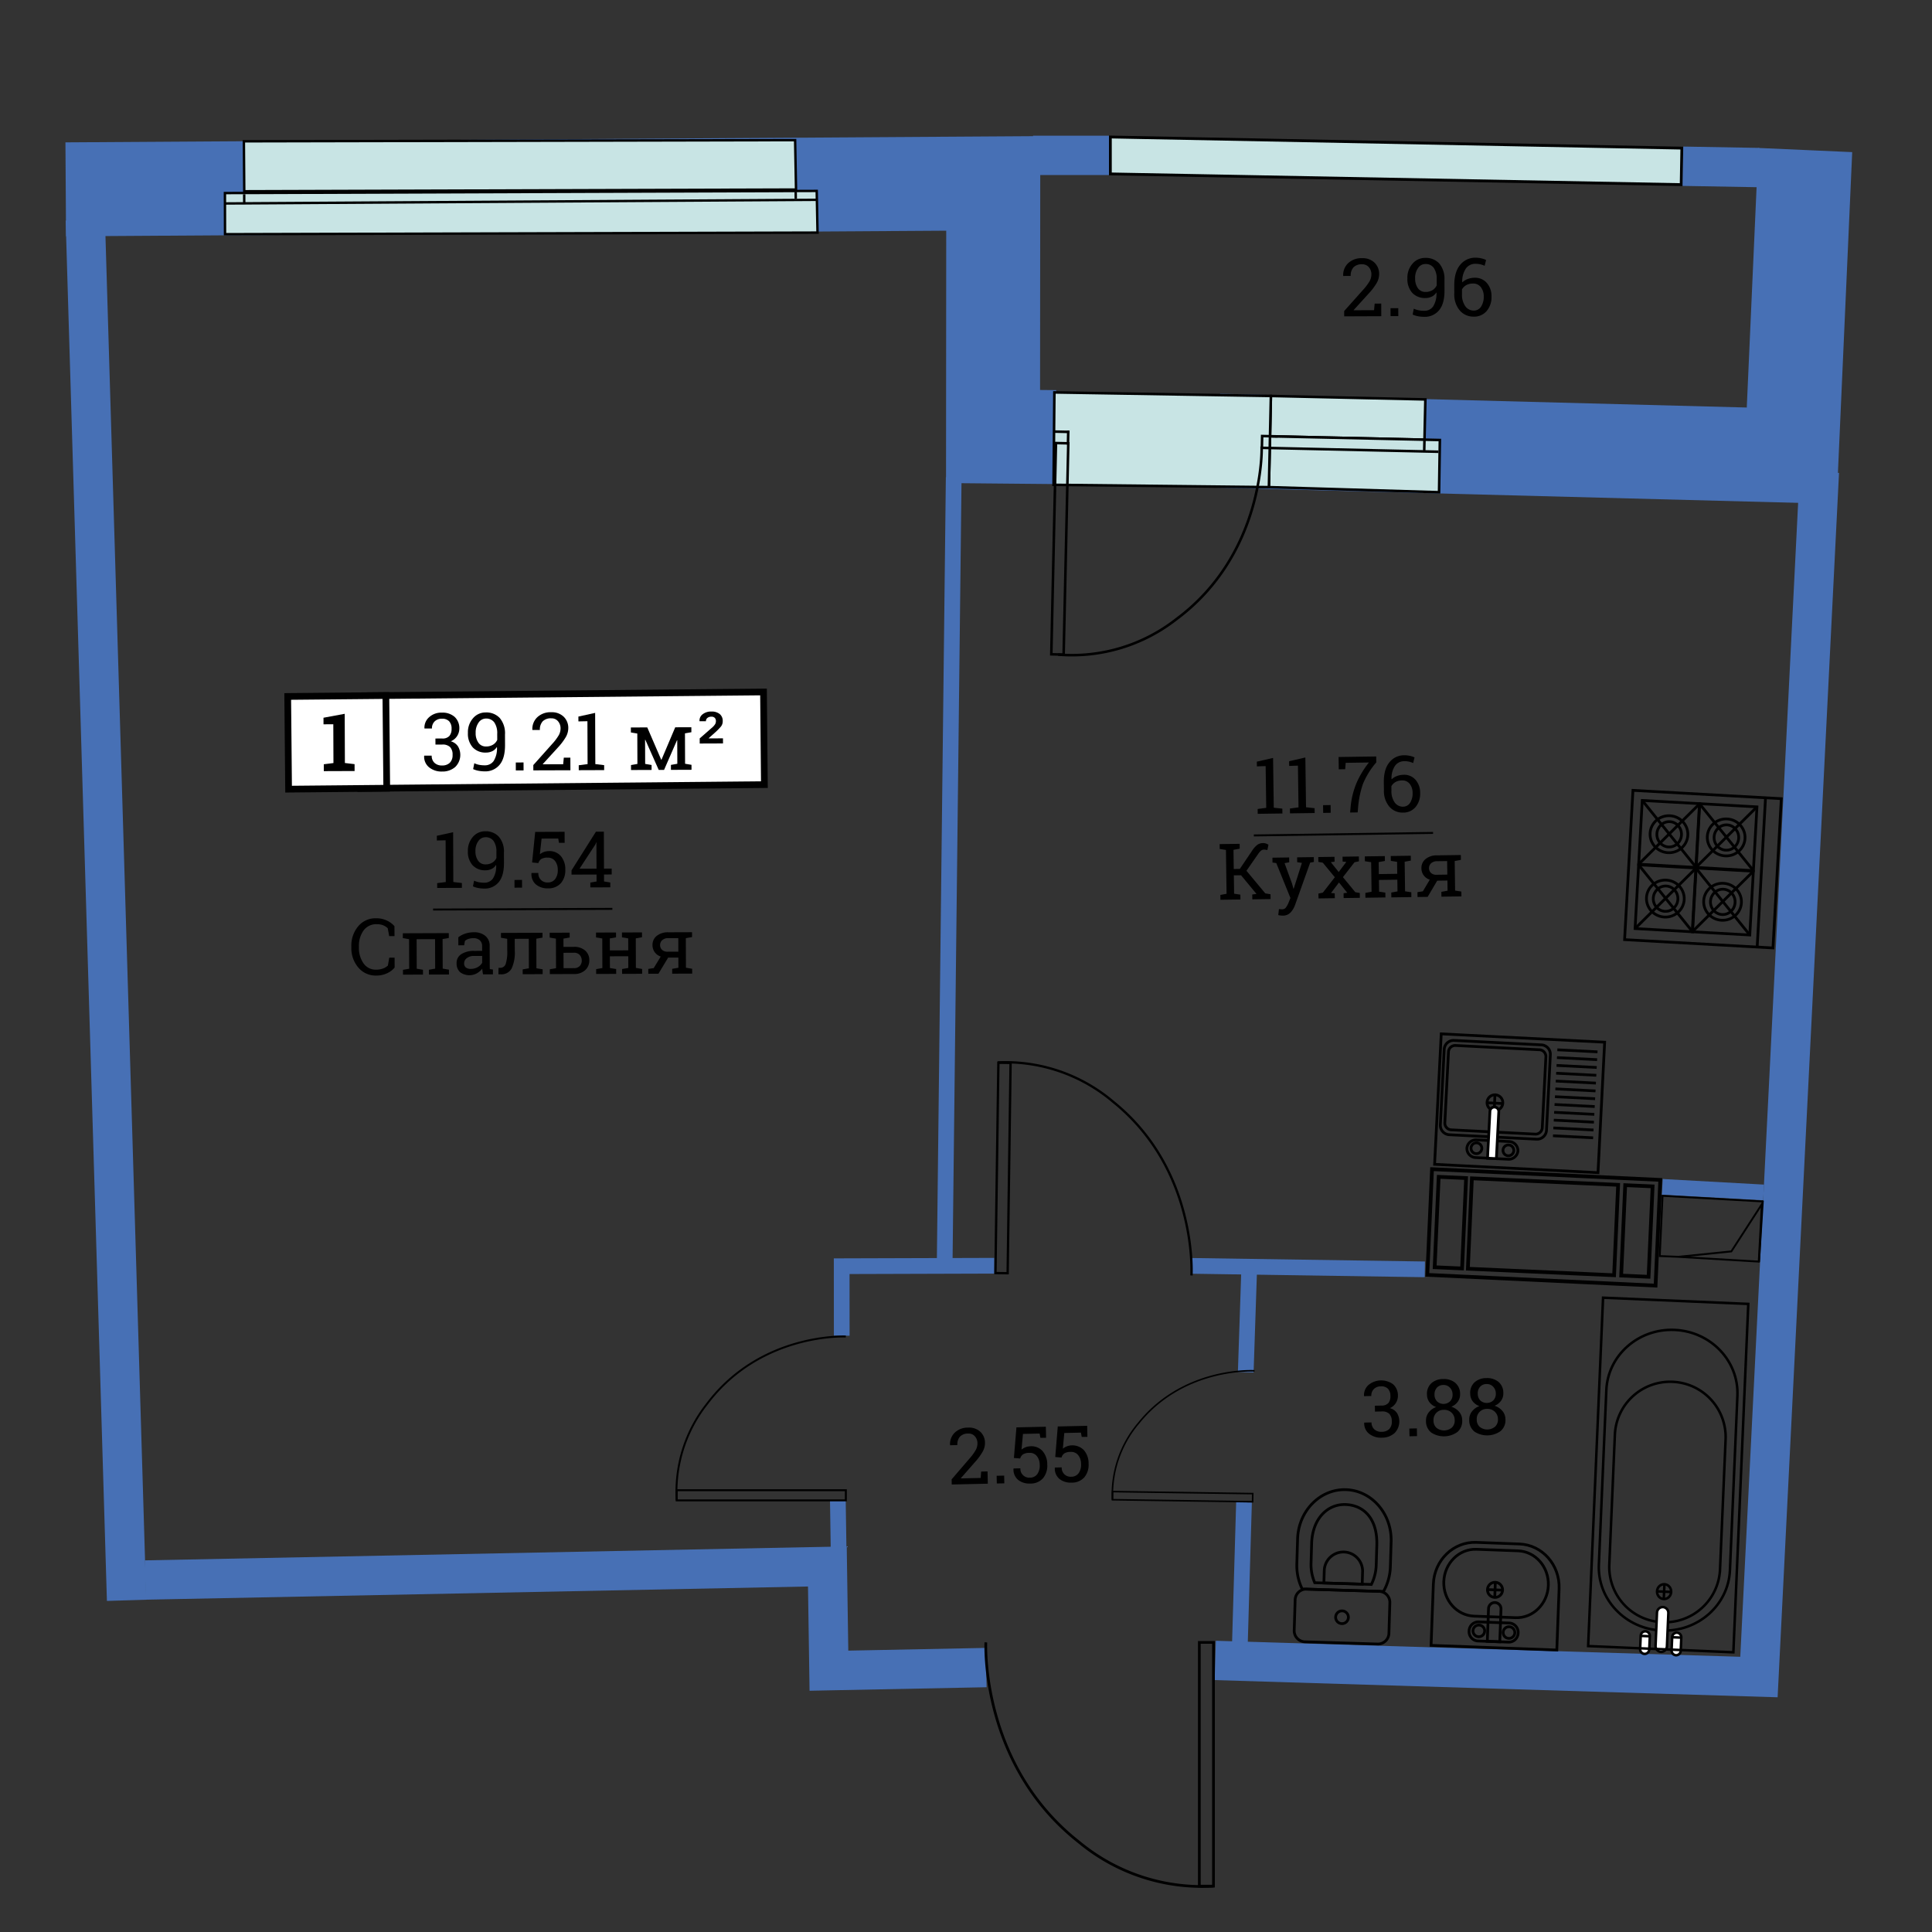 <svg id="Слой_1" data-name="Слой 1" xmlns="http://www.w3.org/2000/svg" viewBox="0 0 600 600"><rect x="0" y="0" width="600" height="600" fill="#333333" stroke="none"/><defs><style>.cls-1,.cls-10,.cls-12,.cls-14,.cls-16,.cls-18,.cls-19,.cls-2,.cls-21,.cls-3,.cls-6,.cls-7,.cls-8,.cls-9{fill:none;}.cls-1,.cls-2,.cls-3{stroke:#4770b5;}.cls-1,.cls-10,.cls-11,.cls-12,.cls-13,.cls-14,.cls-16,.cls-17,.cls-18,.cls-19,.cls-2,.cls-20,.cls-21,.cls-3,.cls-4,.cls-5,.cls-6,.cls-7,.cls-8,.cls-9{stroke-miterlimit:10;}.cls-1{stroke-width:29.182px;}.cls-2{stroke-width:12.215px;}.cls-3{stroke-width:4.878px;}.cls-20,.cls-4,.cls-5{fill:#c8e4e4;}.cls-10,.cls-11,.cls-12,.cls-13,.cls-14,.cls-16,.cls-17,.cls-18,.cls-19,.cls-20,.cls-21,.cls-4,.cls-5,.cls-6,.cls-7,.cls-8,.cls-9{stroke:#000;}.cls-4{stroke-width:0.875px;}.cls-5{stroke-width:0.75px;}.cls-6{stroke-width:0.726px;}.cls-7{stroke-width:0.484px;}.cls-8{stroke-width:0.594px;}.cls-9{stroke-width:0.841px;}.cls-10,.cls-11{stroke-width:0.779px;}.cls-11,.cls-13,.cls-15,.cls-17{fill:#fff;}.cls-12,.cls-13{stroke-width:0.855px;}.cls-14{stroke-width:1.156px;}.cls-16,.cls-17{stroke-width:2.084px;}.cls-18{stroke-width:0.613px;}.cls-19{stroke-width:0.584px;}.cls-20,.cls-21{stroke-width:0.792px;}</style></defs><title>aviator_k8_s1_e6-7_39_21</title><polyline class="cls-1" points="20.416 58.801 308.463 56.958 308.399 135.563 327.871 135.744"/><polyline class="cls-1" points="378.561 136.864 556.415 141.52 560.642 46.596 560.391 52.227"/><line class="cls-2" x1="39.308" y1="496.998" x2="26.494" y2="68.329"/><polyline class="cls-2" points="45.116 490.691 256.944 486.474 257.43 518.847 306.266 517.878"/><polyline class="cls-2" points="377.414 515.662 546.256 520.818 565.023 146.562"/><line class="cls-3" x1="260.424" y1="480.49" x2="260.201" y2="465.991"/><polyline class="cls-3" points="261.408 414.811 261.391 393.233 308.788 393.089"/><line class="cls-3" x1="370.166" y1="393.129" x2="442.494" y2="394.209"/><line class="cls-3" x1="387.975" y1="393.395" x2="386.876" y2="426.153"/><line class="cls-3" x1="386.34" y1="466.548" x2="384.901" y2="515.943"/><line class="cls-3" x1="516.236" y1="368.587" x2="547.705" y2="370.323"/><line class="cls-3" x1="293.354" y1="394.439" x2="296.183" y2="148.201"/><polygon class="cls-4" points="344.831 42.547 344.831 54.012 522.11 57.338 522.312 46.002 344.831 42.547"/><polygon class="cls-5" points="75.74 43.885 75.857 59.395 247.213 58.863 246.931 43.521 75.74 43.885"/><polygon class="cls-5" points="69.853 59.96 69.882 72.735 253.889 72.233 253.635 59.291 75.889 59.938 69.853 59.96"/><line class="cls-5" x1="75.839" y1="60.337" x2="75.848" y2="63.41"/><line class="cls-5" x1="69.86" y1="63.188" x2="253.689" y2="62.053"/><line class="cls-5" x1="247.11" y1="59.588" x2="247.131" y2="61.705"/><path class="cls-6" d="M309.874,329.949a51.614,51.614,0,0,1,35.933,12.306C372.027,363.43,370.02,396.1,370.02,396.1"/><rect class="cls-6" x="278.695" y="360.737" width="65.321" height="3.791" transform="matrix(0.014, -1, 1, 0.014, -55.496, 669.005)"/><path class="cls-7" d="M345.487,465.772a34.4,34.4,0,0,1,8.221-23.939c14.126-17.462,35.894-16.105,35.894-16.105"/><rect class="cls-7" x="366.004" y="443.039" width="2.527" height="43.529" transform="translate(-102.813 825.292) rotate(-89.169)"/><path class="cls-8" d="M210.157,465.991a44.1,44.1,0,0,1,9.494-30.107c16.734-22.11,43.023-20.814,43.023-20.814"/><rect class="cls-8" x="210.157" y="462.797" width="52.528" height="3.162"/><path class="cls-9" d="M376.889,585.755a59.809,59.809,0,0,1-41.826-13.7c-30.712-24.125-28.9-62.006-28.9-62.006"/><rect class="cls-9" x="372.464" y="510.063" width="4.393" height="75.691"/><path class="cls-10" d="M516.054,506.371c-11.241-.481-19.977-9.639-19.514-20.455l2.321-54.191c.463-10.816,9.951-19.193,21.192-18.712h0c11.241.481,19.977,9.639,19.514,20.455l-2.321,54.191c-.463,10.816-9.951,19.193-21.192,18.711Z"/><path class="cls-10" d="M516.242,503.794a17.178,17.178,0,0,1-16.458-17.869l1.73-40.389a17.178,17.178,0,0,1,17.926-16.4h0A17.178,17.178,0,0,1,535.9,447.009l-1.73,40.389a17.178,17.178,0,0,1-17.926,16.4Z"/><path class="cls-11" d="M515.838,513a1.807,1.807,0,0,1-1.685-1.92l.438-10.219a1.807,1.807,0,0,1,1.842-1.769h0a1.807,1.807,0,0,1,1.685,1.92l-.438,10.219A1.807,1.807,0,0,1,515.838,513Z"/><path class="cls-11" d="M520.485,514.052a1.451,1.451,0,0,1-1.353-1.542l.174-4.051a1.451,1.451,0,0,1,1.48-1.421h0a1.451,1.451,0,0,1,1.353,1.542l-.174,4.051a1.451,1.451,0,0,1-1.48,1.421Z"/><line class="cls-10" x1="522.138" y1="508.58" x2="519.305" y2="508.459"/><path class="cls-11" d="M510.713,513.633a1.451,1.451,0,0,1-1.353-1.542l.174-4.051a1.451,1.451,0,0,1,1.48-1.421h0a1.451,1.451,0,0,1,1.353,1.542l-.174,4.051a1.451,1.451,0,0,1-1.48,1.421Z"/><line class="cls-10" x1="512.367" y1="508.162" x2="509.533" y2="508.04"/><ellipse class="cls-10" cx="516.803" cy="494.302" rx="2.3" ry="2.199" transform="translate(0.839 989.48) rotate(-87.548)"/><line class="cls-10" x1="519" y1="494.396" x2="514.606" y2="494.208"/><line class="cls-10" x1="516.901" y1="492.005" x2="516.704" y2="496.6"/><rect class="cls-10" x="463.938" y="435.507" width="108.291" height="45.142" transform="translate(38.256 956.086) rotate(-87.548)"/><rect class="cls-12" x="451.652" y="317.223" width="40.566" height="50.814" transform="translate(105.697 796.489) rotate(-87.079)"/><line class="cls-12" x1="496.121" y1="326.66" x2="483.649" y2="326.024"/><line class="cls-12" x1="495.997" y1="329.087" x2="483.525" y2="328.45"/><line class="cls-12" x1="495.873" y1="331.514" x2="483.401" y2="330.878"/><line class="cls-12" x1="495.749" y1="333.941" x2="483.277" y2="333.304"/><line class="cls-12" x1="495.625" y1="336.368" x2="483.154" y2="335.732"/><line class="cls-12" x1="495.501" y1="338.795" x2="483.03" y2="338.158"/><line class="cls-12" x1="495.378" y1="341.222" x2="482.906" y2="340.585"/><line class="cls-12" x1="495.254" y1="343.649" x2="482.782" y2="343.012"/><line class="cls-12" x1="495.13" y1="346.076" x2="482.658" y2="345.439"/><line class="cls-12" x1="495.006" y1="348.503" x2="482.534" y2="347.866"/><line class="cls-12" x1="494.882" y1="350.929" x2="482.41" y2="350.293"/><line class="cls-12" x1="494.758" y1="353.357" x2="482.287" y2="352.72"/><path class="cls-12" d="M452.664,321.947h23.467a2.93,2.93,0,0,1,2.93,2.93v27.149a2.93,2.93,0,0,1-2.93,2.93H452.664a2.93,2.93,0,0,1-2.93-2.93V324.876A2.929,2.929,0,0,1,452.664,321.947Z" transform="translate(102.718 784.995) rotate(-87.079)"/><path class="cls-12" d="M450.754,350.885a2.1,2.1,0,0,1-2.045-2.158l1.128-22.1a2.1,2.1,0,0,1,2.254-1.939l25.955,1.325a2.1,2.1,0,0,1,2.044,2.158l-1.128,22.1a2.1,2.1,0,0,1-2.254,1.939Z"/><circle class="cls-12" cx="464.145" cy="342.585" r="2.455" transform="matrix(0.051, -0.999, 0.999, 0.051, 98.349, 788.665)"/><line class="cls-12" x1="466.596" y1="342.71" x2="461.693" y2="342.459"/><line class="cls-12" x1="464.27" y1="340.133" x2="464.019" y2="345.036"/><path class="cls-12" d="M458.351,359.5a2.855,2.855,0,0,1-2.8-2.9h0a2.856,2.856,0,0,1,3.084-2.6l9.973.509a2.855,2.855,0,0,1,2.8,2.9h0a2.855,2.855,0,0,1-3.084,2.6Z"/><circle class="cls-12" cx="468.452" cy="357.261" r="1.682" transform="translate(87.78 806.896) rotate(-87.079)"/><circle class="cls-12" cx="458.522" cy="356.599" r="1.682" transform="translate(79.017 796.351) rotate(-87.079)"/><path class="cls-13" d="M464.715,359.826l.743-14.554a1.374,1.374,0,1,0-2.744-.14l-.743,14.554Z"/><rect class="cls-12" x="505.651" y="246.846" width="46.43" height="46.152" transform="translate(229.792 782.865) rotate(-86.794)"/><line class="cls-12" x1="548.299" y1="247.759" x2="545.703" y2="294.116"/><rect class="cls-12" x="508.469" y="250.042" width="19.833" height="17.886" transform="translate(230.818 762.077) rotate(-86.794)"/><ellipse class="cls-12" cx="518.306" cy="259.073" rx="5.746" ry="5.867" transform="translate(230.655 762.08) rotate(-86.794)"/><ellipse class="cls-12" cx="518.379" cy="259.105" rx="3.934" ry="3.823" transform="translate(230.691 762.184) rotate(-86.794)"/><line class="cls-12" x1="510.012" y1="248.584" x2="526.76" y2="269.386"/><line class="cls-12" x1="527.869" y1="249.584" x2="508.903" y2="268.386"/><rect class="cls-12" x="526.235" y="251.037" width="19.833" height="17.886" transform="translate(246.597 780.754) rotate(-86.794)"/><ellipse class="cls-12" cx="536.071" cy="260.068" rx="5.746" ry="5.867" transform="translate(246.433 780.757) rotate(-86.794)"/><ellipse class="cls-12" cx="536.145" cy="260.1" rx="3.934" ry="3.823" transform="translate(246.47 780.861) rotate(-86.794)"/><line class="cls-12" x1="527.777" y1="249.579" x2="544.526" y2="270.381"/><line class="cls-12" x1="545.635" y1="250.579" x2="526.668" y2="269.381"/><rect class="cls-12" x="507.35" y="270.028" width="19.833" height="17.886" transform="translate(209.806 779.828) rotate(-86.794)"/><ellipse class="cls-12" cx="517.186" cy="279.059" rx="5.746" ry="5.867" transform="translate(209.643 779.831) rotate(-86.794)"/><ellipse class="cls-12" cx="517.26" cy="279.091" rx="3.934" ry="3.823" transform="translate(209.68 779.935) rotate(-86.794)"/><line class="cls-12" x1="508.892" y1="268.57" x2="525.641" y2="289.372"/><line class="cls-12" x1="526.75" y1="269.57" x2="507.783" y2="288.372"/><rect class="cls-12" x="525.116" y="271.023" width="19.833" height="17.886" transform="translate(225.585 798.505) rotate(-86.794)"/><ellipse class="cls-12" cx="534.952" cy="280.054" rx="5.746" ry="5.867" transform="translate(225.422 798.508) rotate(-86.794)"/><ellipse class="cls-12" cx="535.025" cy="280.086" rx="3.934" ry="3.823" transform="translate(225.458 798.612) rotate(-86.794)"/><line class="cls-12" x1="526.658" y1="269.565" x2="543.406" y2="290.367"/><line class="cls-12" x1="544.516" y1="270.565" x2="525.549" y2="289.367"/><path class="cls-12" d="M429.65,494.248a16.689,16.689,0,0,0,2.143-7.717l.236-7.715c.266-8.694-6.022-15.941-14.044-16.187s-14.742,6.6-15.007,15.3l-.236,7.715a16.69,16.69,0,0,0,1.668,7.834Z"/><path class="cls-12" d="M425.883,492.063a14.494,14.494,0,0,0,1.514-6.071l.185-6.063c.258-8.429-4.152-12.512-9.74-12.682s-10.262,4.4-10.5,12.064l-.185,6.063a14.485,14.485,0,0,0,1.14,6.152Z"/><path class="cls-12" d="M423.044,491.976l.124-4.046a5.956,5.956,0,0,0-11.9-.364l-.124,4.046Z"/><path class="cls-12" d="M405.191,509.876a3.429,3.429,0,0,1-3.262-3.586l.287-9.393a3.429,3.429,0,0,1,3.475-3.381l22.676.693a3.429,3.429,0,0,1,3.262,3.586l-.287,9.393a3.429,3.429,0,0,1-3.475,3.381Z"/><circle class="cls-12" cx="416.772" cy="502.25" r="1.985" transform="translate(-97.976 903.484) rotate(-88.249)"/><path class="cls-12" d="M457.783,501.906c-5.4-.2-9.608-5.011-9.4-10.743h0c.213-5.733,4.764-10.218,10.166-10.017l12.9.479c5.4.2,9.608,5.011,9.4,10.743h0c-.213,5.733-4.764,10.218-10.166,10.017Z"/><circle class="cls-12" cx="464.296" cy="493.747" r="2.35" transform="translate(-46.332 939.411) rotate(-87.875)"/><line class="cls-12" x1="466.644" y1="493.834" x2="461.948" y2="493.66"/><line class="cls-12" x1="464.383" y1="491.399" x2="464.209" y2="496.095"/><path class="cls-12" d="M458.949,509.621a2.9,2.9,0,0,1-2.718-3.071h0a2.9,2.9,0,0,1,2.938-2.861l9.584.356a2.9,2.9,0,0,1,2.719,3.071h0a2.9,2.9,0,0,1-2.939,2.861Z"/><circle class="cls-12" cx="468.63" cy="507.011" r="1.814" transform="translate(-55.412 956.514) rotate(-87.875)"/><circle class="cls-12" cx="459.264" cy="506.496" r="1.814" transform="translate(-63.917 946.66) rotate(-87.875)"/><path class="cls-12" d="M465.77,509.875l.378-10.174a1.937,1.937,0,0,0-3.872-.144l-.378,10.174Z"/><path class="cls-12" d="M484.191,493.4c.275-7.416-5.239-13.641-12.316-13.9l-13.42-.5c-7.078-.263-13.038,5.537-13.313,12.953l-.706,19.03,39.049,1.449Z"/><polygon class="cls-14" points="514.15 399.262 443.266 395.921 444.73 363.087 515.614 366.428 514.15 399.262"/><rect class="cls-14" x="504.093" y="368.234" width="8.519" height="28.103" transform="translate(17.531 -22.262) rotate(2.553)"/><rect class="cls-14" x="446.171" y="365.651" width="8.519" height="28.103" transform="translate(17.359 -19.685) rotate(2.553)"/><rect class="cls-14" x="456.464" y="366.934" width="45.461" height="28.103" transform="translate(17.444 -20.965) rotate(2.553)"/><rect class="cls-15" x="111.909" y="215.484" width="125.346" height="28.78" transform="translate(-2.167 1.662) rotate(-0.542)"/><rect class="cls-16" x="111.909" y="215.484" width="125.346" height="28.78" transform="translate(-2.167 1.662) rotate(-0.542)"/><rect class="cls-17" x="89.487" y="216.148" width="30.484" height="28.788" transform="translate(-2.176 1.001) rotate(-0.542)"/><path d="M135.77,274.264l2.669-.34-.048-12.959-2.719.059-.005-1.462,5.056-1.11.057,15.462,2.66.32.006,1.5-7.67.028Z"/><path d="M150.422,274.129a3.163,3.163,0,0,0,2.662-1.3,7.066,7.066,0,0,0,1-4.156l-.049-.061a3.152,3.152,0,0,1-1.327,1.23,4.233,4.233,0,0,1-1.92.435,5.2,5.2,0,0,1-4-1.549,6.159,6.159,0,0,1-1.478-4.383,6.372,6.372,0,0,1,1.543-4.439,4.934,4.934,0,0,1,3.788-1.744,5.526,5.526,0,0,1,4.277,1.678,7.14,7.14,0,0,1,1.582,5l.012,3.123q.015,4.049-1.647,6.015a5.549,5.549,0,0,1-4.443,1.975,10.332,10.332,0,0,1-1.845-.164,6.772,6.772,0,0,1-1.7-.523l.352-1.768a6.37,6.37,0,0,0,1.48.487A8.956,8.956,0,0,0,150.422,274.129Zm.362-5.689a3.893,3.893,0,0,0,2.152-.566,3.234,3.234,0,0,0,1.236-1.429l-.007-1.832a5.724,5.724,0,0,0-.884-3.453,2.994,2.994,0,0,0-2.553-1.151,2.654,2.654,0,0,0-2.186,1.217,5.086,5.086,0,0,0-.888,3.114,4.908,4.908,0,0,0,.846,2.985A2.677,2.677,0,0,0,150.783,268.44Z"/><path d="M162.128,275.665l-2.341.009-.009-2.4,2.341-.009Z"/><path d="M173.594,261.752l-.229-1.343-5.166.019-.54,4.859a5.145,5.145,0,0,1,1.2-.676,4.6,4.6,0,0,1,1.55-.295,4.664,4.664,0,0,1,3.763,1.541,6.275,6.275,0,0,1,1.388,4.245,6.09,6.09,0,0,1-1.381,4.186,5.135,5.135,0,0,1-4.061,1.595,5.554,5.554,0,0,1-3.656-1.183,4.168,4.168,0,0,1-1.409-3.525l.024-.069,2.113-.008a2.754,2.754,0,0,0,2.922,2.957,2.762,2.762,0,0,0,2.3-1.055,4.524,4.524,0,0,0,.808-2.865,4.335,4.335,0,0,0-.837-2.733,2.729,2.729,0,0,0-2.288-1.054,3.711,3.711,0,0,0-2,.423,2.365,2.365,0,0,0-.9,1.274l-1.947-.2.962-9.49,9.132-.034.013,3.42Z"/><path d="M187.576,269.753l2.39-.009.007,1.828-2.39.009.008,2.162,1.939.323.006,1.5-6.2.023-.006-1.5,1.937-.337-.008-2.162-7.768.029,0-1.319,7.581-12.01,2.467-.009Zm-7.6.028,5.276-.019-.03-8.138-.073-.02-.234.628Z"/><path d="M122.518,290.716l-1.653.006-.449-2.445a4.446,4.446,0,0,0-1.4-.911,5.032,5.032,0,0,0-1.984-.347,4.857,4.857,0,0,0-4.137,1.965,8.11,8.11,0,0,0-1.431,4.964v.273a8.263,8.263,0,0,0,1.439,4.966,4.579,4.579,0,0,0,3.944,1.952,5.978,5.978,0,0,0,2.136-.374,4.15,4.15,0,0,0,1.479-.909l.431-2.448,1.653-.006.011,3.078a6.508,6.508,0,0,1-2.241,1.722,7.576,7.576,0,0,1-3.462.766A7,7,0,0,1,111.3,300.5a9.239,9.239,0,0,1-2.185-6.266v-.248a9.317,9.317,0,0,1,2.106-6.294,6.967,6.967,0,0,1,5.56-2.512,7.477,7.477,0,0,1,3.467.757,6.712,6.712,0,0,1,2.254,1.706Z"/><path d="M125.146,301.19l1.933-.337-.034-9.181-1.935-.327-.006-1.506,14.274-.053.006,1.506-1.933.341.034,9.181,1.935.323.006,1.5-6.213.023-.006-1.5,1.937-.337-.034-9.168-5.724.021.034,9.168,1.935.323.006,1.5-6.209.023Z"/><path d="M150.018,302.6c-.071-.35-.129-.659-.166-.936s-.071-.557-.089-.834a5.683,5.683,0,0,1-1.688,1.452,4.86,4.86,0,0,1-5.221-.384,3.61,3.61,0,0,1-1.052-2.76,3.193,3.193,0,0,1,1.467-2.823,7.181,7.181,0,0,1,4.051-1.008l2.41-.009-.006-1.5a2.316,2.316,0,0,0-.719-1.785,2.808,2.808,0,0,0-1.985-.648,4.865,4.865,0,0,0-1.55.23,2.866,2.866,0,0,0-1.085.623l-.243,1.353-1.8.007-.009-2.492a6.928,6.928,0,0,1,2.121-1.131,8.406,8.406,0,0,1,2.706-.433,5.37,5.37,0,0,1,3.542,1.107,3.894,3.894,0,0,1,1.367,3.187l.023,6.188c0,.167,0,.33.006.489s.017.313.034.472l.949.127.006,1.5Zm-3.768-1.7a4.184,4.184,0,0,0,2.123-.566,3.472,3.472,0,0,0,1.371-1.349l-.008-2.113-2.492.009a3.555,3.555,0,0,0-2.273.672,2,2,0,0,0-.833,1.619,1.6,1.6,0,0,0,.53,1.289A2.4,2.4,0,0,0,146.25,300.9Z"/><path d="M159.858,291.564l.013,3.631a11.834,11.834,0,0,1-.981,5.585,3.617,3.617,0,0,1-3.434,1.8l-.664,0,.029-2,.484-.014a1.768,1.768,0,0,0,1.75-1.228,12.291,12.291,0,0,0,.477-4.138l-.013-3.644-1.939-.327-.006-1.506,10.976-.041,1.93-.007.006,1.506-1.929.341.034,9.181,1.931.323.006,1.5-6.2.023-.006-1.5,1.929-.337-.034-9.168Z"/><path d="M174.98,289.655l.016,4.417,3.184-.012a5.091,5.091,0,0,1,3.554,1.143,3.888,3.888,0,0,1,1.281,3.008,4.012,4.012,0,0,1-1.263,3.066,4.969,4.969,0,0,1-3.542,1.214l-7.458.028-.006-1.5,1.933-.337-.034-9.181-1.935-.327-.006-1.506,1.934-.007Zm1.938-.007.006,1.506-1.937.341-.007-1.84ZM175,295.9l.018,4.775,3.184-.012a2.38,2.38,0,0,0,1.866-.679,2.42,2.42,0,0,0,.6-1.684,2.576,2.576,0,0,0-.613-1.7,2.289,2.289,0,0,0-1.867-.718Z"/><path d="M185.106,291.124l-.006-1.506,6.213-.023.006,1.506-1.937.341.014,3.717,5.712-.021-.014-3.717-1.935-.327-.006-1.506,1.934-.007,2.353-.009,1.934-.007.006,1.506-1.933.341.034,9.181,1.935.323.006,1.5-6.221.023-.006-1.5,1.933-.337-.013-3.636-5.712.021.013,3.636,1.939.323.006,1.5-6.213.023-.006-1.5,1.933-.337-.034-9.181Z"/><path d="M208.751,300.881l1.933-.337-.012-3.159-3.171.012-3.019,5-3.147.012-.006-1.5,1.685-.255,2.185-3.595a3.66,3.66,0,0,1-2.558-3.577,3.506,3.506,0,0,1,1.309-2.834,5.466,5.466,0,0,1,3.607-1.113l5.427-.02,1.934-.007.006,1.506-1.933.341.034,9.181,1.935.323.006,1.5-6.209.023Zm-3.757-7.384a2.025,2.025,0,0,0,.592,1.459,2.341,2.341,0,0,0,1.757.6l3.322-.012-.016-4.206-3.086.011a2.659,2.659,0,0,0-1.923.642A2.024,2.024,0,0,0,204.995,293.5Z"/><line class="cls-18" x1="134.503" y1="282.464" x2="190.175" y2="282.258"/><path d="M295.571,461.028l-.036-1.6L301.056,453a15.8,15.8,0,0,0,2-2.741,4.221,4.221,0,0,0,.5-2.055,3.216,3.216,0,0,0-.81-2.161,2.507,2.507,0,0,0-2.026-.838,3.418,3.418,0,0,0-2.613.971,3.685,3.685,0,0,0-.785,2.608l-2.247.05-.026-.069a4.884,4.884,0,0,1,1.4-3.786,5.8,5.8,0,0,1,4.231-1.618,5.1,5.1,0,0,1,3.755,1.276,4.666,4.666,0,0,1,1.461,3.433,5.507,5.507,0,0,1-.775,2.843,18.387,18.387,0,0,1-2.288,3.105l-4.436,5.051.026.061,6.138-.137.143-1.986,1.986-.044.085,3.81Z"/><path d="M311.905,460.662l-2.336.052-.054-2.4,2.336-.052Z"/><path d="M323.113,446.537l-.258-1.338-5.165.116-.449,4.868a5.315,5.315,0,0,1,1.19-.7,4.6,4.6,0,0,1,1.544-.324,4.653,4.653,0,0,1,3.792,1.471,6.255,6.255,0,0,1,1.467,4.219,6.088,6.088,0,0,1-1.3,4.211,5.144,5.144,0,0,1-4.035,1.67,5.569,5.569,0,0,1-3.678-1.115,4.166,4.166,0,0,1-1.471-3.5l.023-.07,2.112-.047a2.754,2.754,0,0,0,2.973,2.9,2.757,2.757,0,0,0,2.28-1.1,4.5,4.5,0,0,0,.758-2.88,4.335,4.335,0,0,0-.888-2.717A2.732,2.732,0,0,0,319.7,451.2a3.7,3.7,0,0,0-1.989.46,2.344,2.344,0,0,0-.879,1.29l-1.954-.16.785-9.506,9.134-.2.077,3.419Z"/><path d="M335.946,446.249l-.254-1.338-5.165.116-.449,4.868a5.2,5.2,0,0,1,1.186-.7,5.012,5.012,0,0,1,5.34,1.147,6.275,6.275,0,0,1,1.467,4.219,6.09,6.09,0,0,1-1.3,4.211,5.135,5.135,0,0,1-4.031,1.67,5.554,5.554,0,0,1-3.678-1.115,4.168,4.168,0,0,1-1.475-3.5l.023-.07,2.112-.047a2.754,2.754,0,0,0,2.977,2.9,2.762,2.762,0,0,0,2.28-1.1,4.524,4.524,0,0,0,.754-2.88,4.335,4.335,0,0,0-.888-2.717,2.732,2.732,0,0,0-2.311-1.011,3.7,3.7,0,0,0-1.989.46,2.364,2.364,0,0,0-.879,1.29l-1.95-.16L328.5,443l9.129-.2.077,3.419Z"/><path d="M426.976,436.559l2.039-.045a2.737,2.737,0,0,0,2.189-.826,3.324,3.324,0,0,0,.6-2.184,3.161,3.161,0,0,0-.786-2.239,2.877,2.877,0,0,0-2.19-.722,3.008,3.008,0,0,0-2.172.846,2.831,2.831,0,0,0-.78,2.151l-2.243.049-.026-.069a4.193,4.193,0,0,1,1.343-3.365,6.243,6.243,0,0,1,7.687-.262,4.637,4.637,0,0,1,1.5,3.608,4.155,4.155,0,0,1-2.506,3.809,3.8,3.8,0,0,1,2.237,1.555,5.126,5.126,0,0,1-.765,6.182,5.815,5.815,0,0,1-3.931,1.438,5.95,5.95,0,0,1-3.948-1.188,4.1,4.1,0,0,1-1.557-3.431l.031-.07,2.235-.049a2.889,2.889,0,0,0,.882,2.155,3.181,3.181,0,0,0,2.317.756,3.24,3.24,0,0,0,2.311-.857,3.166,3.166,0,0,0,.79-2.408,3.26,3.26,0,0,0-.8-2.344,3.2,3.2,0,0,0-2.381-.709l-2.039.045Z"/><path d="M440.072,446l-2.34.051-.053-2.4,2.34-.051Z"/><path d="M453.443,432.925a3.85,3.85,0,0,1-.705,2.385,4.566,4.566,0,0,1-2.022,1.559,5.192,5.192,0,0,1,2.429,1.588,3.98,3.98,0,0,1,.952,2.557,4.451,4.451,0,0,1-1.479,3.7,7.2,7.2,0,0,1-8.14.178,4.465,4.465,0,0,1-1.623-3.629,4.054,4.054,0,0,1,.819-2.6,5.08,5.08,0,0,1,2.341-1.692,4.408,4.408,0,0,1-2.064-1.47,3.913,3.913,0,0,1-.789-2.353,4.447,4.447,0,0,1,1.331-3.552,5.4,5.4,0,0,1,3.681-1.323,5.511,5.511,0,0,1,3.751,1.16A4.4,4.4,0,0,1,453.443,432.925Zm-1.676,8.091a3.126,3.126,0,0,0-.987-2.32,3.278,3.278,0,0,0-2.4-.86,3.112,3.112,0,0,0-3.193,3.324,3,3,0,0,0,.95,2.288,3.8,3.8,0,0,0,4.766-.108A2.99,2.99,0,0,0,451.768,441.017Zm-.66-7.991a2.966,2.966,0,0,0-.848-2.107,2.675,2.675,0,0,0-2.045-.8,2.632,2.632,0,0,0-1.993.854,3.033,3.033,0,0,0-.718,2.174,2.892,2.892,0,0,0,.82,2.1,2.964,2.964,0,0,0,4.046-.089A2.867,2.867,0,0,0,451.108,433.025Z"/><path d="M466.871,432.631a3.828,3.828,0,0,1-.709,2.386,4.532,4.532,0,0,1-2.018,1.559,5.192,5.192,0,0,1,2.429,1.588,4,4,0,0,1,.952,2.557,4.442,4.442,0,0,1-1.483,3.7,7.191,7.191,0,0,1-8.136.178,4.465,4.465,0,0,1-1.623-3.629,4.054,4.054,0,0,1,.819-2.6,5.08,5.08,0,0,1,2.341-1.692,4.408,4.408,0,0,1-2.064-1.47,3.913,3.913,0,0,1-.789-2.353,4.447,4.447,0,0,1,1.331-3.552,5.4,5.4,0,0,1,3.681-1.323,5.526,5.526,0,0,1,3.751,1.16A4.4,4.4,0,0,1,466.871,432.631Zm-1.676,8.091a3.141,3.141,0,0,0-.987-2.32,3.284,3.284,0,0,0-2.4-.86,3.112,3.112,0,0,0-3.193,3.324,3,3,0,0,0,.95,2.288,3.8,3.8,0,0,0,4.766-.108A2.99,2.99,0,0,0,465.2,440.723Zm-.66-7.991a2.966,2.966,0,0,0-.848-2.107,2.675,2.675,0,0,0-2.045-.8,2.632,2.632,0,0,0-1.993.854,3.033,3.033,0,0,0-.718,2.174,2.907,2.907,0,0,0,.816,2.1,2.969,2.969,0,0,0,4.05-.089A2.883,2.883,0,0,0,464.536,432.731Z"/><path d="M390.574,251.24l2.666-.367-.182-12.957-2.719.087-.021-1.461,5.045-1.162.217,15.461,2.663.292.021,1.5-7.669.108Z"/><path d="M400.6,251.1l2.666-.367-.182-12.957-2.719.087-.021-1.461,5.045-1.162L405.6,250.7l2.663.292.021,1.5-7.669.108Z"/><path d="M413.261,252.419l-2.337.033-.034-2.4,2.337-.033Z"/><path d="M427.422,236.769a24.418,24.418,0,0,0-4.137,6.666,29.551,29.551,0,0,0-1.49,7l-.161,1.867-2.341.033.165-1.867a25.468,25.468,0,0,1,1.831-7.33,28.224,28.224,0,0,1,3.844-6.337l-7.222.1-.147,1.985-2,.028-.054-3.822,11.683-.164Z"/><path d="M436.088,234.554a7.756,7.756,0,0,1,1.753.179,5.937,5.937,0,0,1,1.452.489l-.427,1.753a6.688,6.688,0,0,0-1.232-.427,6.117,6.117,0,0,0-1.521-.15,3.474,3.474,0,0,0-2.871,1.412,6.945,6.945,0,0,0-1.09,4.152l.05.048a4.894,4.894,0,0,1,1.61-1,5.9,5.9,0,0,1,2.075-.392,4.614,4.614,0,0,1,3.715,1.552,6.008,6.008,0,0,1,1.437,4.043,6.458,6.458,0,0,1-1.408,4.4,4.914,4.914,0,0,1-3.888,1.744,5.407,5.407,0,0,1-4.219-1.781,7.511,7.511,0,0,1-1.734-5.191l-.033-2.324q-.058-4.109,1.715-6.286A5.792,5.792,0,0,1,436.088,234.554Zm-.684,7.815a4.048,4.048,0,0,0-2.037.509,3.257,3.257,0,0,0-1.264,1.308l.02,1.388a5.946,5.946,0,0,0,1.053,3.69,3.075,3.075,0,0,0,2.542,1.259,2.54,2.54,0,0,0,2.222-1.249,5.387,5.387,0,0,0,.76-3.032,4.452,4.452,0,0,0-.9-2.8A2.847,2.847,0,0,0,435.4,242.369Z"/><path d="M378.991,277.937l1.929-.357-.191-13.621-1.938-.307-.021-1.506,6.212-.087.021,1.506-1.933.361.084,5.947,1.889-.027,3.829-5.681a7.526,7.526,0,0,1,1.648-1.835,3.174,3.174,0,0,1,2.588-.382,4.524,4.524,0,0,1,.82.387l-.323,1.654c-.212-.034-.4-.068-.563-.09a2.777,2.777,0,0,0-.481-.038,1.512,1.512,0,0,0-.94.31,4.975,4.975,0,0,0-.881,1.022l-3.644,5.23,5.844,7.023,1.632.27.021,1.5-5.675.08-.021-1.5,1.317-.181-4.8-5.8-2.231.031.08,5.7,1.942.3.021,1.5-6.212.087Z"/><path d="M408.04,267.684l-1.15.2-4.709,13.2a6.528,6.528,0,0,1-1.369,2.275,3.229,3.229,0,0,1-2.445,1,5.577,5.577,0,0,1-.713-.055c-.294-.041-.518-.078-.678-.117l.21-1.843a3.064,3.064,0,0,1,.424.018q.5.03.623.028a1.427,1.427,0,0,0,1.2-.664,7.3,7.3,0,0,0,.785-1.505l.539-1.335-4.391-10.842-1.179-.175-.021-1.506,5.19-.073.021,1.506-1.446.261,2.308,6.307.45,1.635h.073l2.558-8.016-1.465-.22-.021-1.506,5.178-.073Z"/><path d="M409.448,277.509l1.372-.292,3.724-4.779-3.732-4.52-1.384-.253-.021-1.506,5.036-.071.021,1.506-1.162.159,2.445,3.056,2.366-3.136-1.154-.114-.021-1.506,5.068-.071.021,1.506-1.372.292-3.6,4.623,3.84,4.673,1.4.253.021,1.5-5.036.071-.021-1.5,1.138-.146-2.565-3.193-2.47,3.264,1.154.114.021,1.5-5.06.071Z"/><path d="M423.88,267.461l-.021-1.506,6.212-.087.021,1.506-1.933.361.052,3.717,5.715-.08-.052-3.717-1.942-.307-.021-1.506,1.938-.027,2.353-.033,1.93-.027.021,1.506-1.925.361.129,9.18,1.934.3.021,1.5-6.22.087-.021-1.5,1.933-.357-.051-3.635-5.715.08.051,3.635,1.942.3.021,1.5-6.212.087-.021-1.5,1.933-.357-.129-9.18Z"/><path d="M447.624,276.973l1.929-.357-.044-3.159-3.171.045-2.967,5.029-3.147.044-.021-1.5,1.682-.272,2.148-3.617a3.66,3.66,0,0,1-2.595-3.551,3.506,3.506,0,0,1,1.279-2.848,5.466,5.466,0,0,1,3.6-1.15l5.426-.076,1.934-.027.021,1.506-1.929.361.129,9.18,1.938.3.021,1.5-6.208.087Zm-3.833-7.344a2.025,2.025,0,0,0,.607,1.453,2.341,2.341,0,0,0,1.763.582l3.322-.047-.059-4.205-3.086.043a2.659,2.659,0,0,0-1.917.662A2.024,2.024,0,0,0,443.792,269.629Z"/><line class="cls-18" x1="389.391" y1="259.453" x2="445.058" y2="258.671"/><polyline class="cls-19" points="521.276 390.311 537.684 388.635 547.17 373.967 546.194 391.801 520.49 390.28 515.453 390.084 516.32 371.374 547.686 373.135"/><line class="cls-19" x1="546.276" y1="391.957" x2="547.468" y2="372.897"/><path d="M135.221,229.354l2.1-.008a2.785,2.785,0,0,0,2.261-.81,3.373,3.373,0,0,0,.659-2.229,3.238,3.238,0,0,0-.766-2.318,2.947,2.947,0,0,0-2.238-.786,3.117,3.117,0,0,0-2.252.831,2.926,2.926,0,0,0-.839,2.2l-2.308.009-.025-.073a4.3,4.3,0,0,1,1.445-3.429,5.6,5.6,0,0,1,3.972-1.427,5.676,5.676,0,0,1,3.938,1.3,4.76,4.76,0,0,1,1.479,3.736A4.279,4.279,0,0,1,140,230.216a3.9,3.9,0,0,1,2.27,1.64,5.259,5.259,0,0,1-.9,6.342,5.961,5.961,0,0,1-4.066,1.407,6.093,6.093,0,0,1-4.035-1.3,4.207,4.207,0,0,1-1.54-3.553l.036-.073,2.3-.008a2.96,2.96,0,0,0,.867,2.232,3.267,3.267,0,0,0,2.368.822,3.318,3.318,0,0,0,2.391-.839,3.245,3.245,0,0,0,.858-2.458,3.348,3.348,0,0,0-.778-2.428,3.289,3.289,0,0,0-2.433-.773l-2.1.008Z"/><path d="M150.568,237.676a3.255,3.255,0,0,0,2.735-1.333,7.283,7.283,0,0,0,1.031-4.275l-.049-.061a3.247,3.247,0,0,1-1.363,1.263,4.363,4.363,0,0,1-1.977.447,5.333,5.333,0,0,1-4.11-1.593,6.341,6.341,0,0,1-1.519-4.505,6.53,6.53,0,0,1,1.587-4.566,5.06,5.06,0,0,1,3.9-1.794,5.688,5.688,0,0,1,4.4,1.722,7.359,7.359,0,0,1,1.627,5.144l.012,3.212q.015,4.165-1.7,6.186a5.7,5.7,0,0,1-4.564,2.032,10.975,10.975,0,0,1-1.9-.168,6.909,6.909,0,0,1-1.74-.539l.36-1.821a6.412,6.412,0,0,0,1.52.5A9.153,9.153,0,0,0,150.568,237.676Zm.369-5.852a3.989,3.989,0,0,0,2.213-.582,3.323,3.323,0,0,0,1.273-1.47l-.007-1.881a5.879,5.879,0,0,0-.913-3.551,3.068,3.068,0,0,0-2.622-1.187,2.733,2.733,0,0,0-2.251,1.254,5.239,5.239,0,0,0-.908,3.2,5.027,5.027,0,0,0,.866,3.067A2.751,2.751,0,0,0,150.937,231.825Z"/><path d="M162.6,239.256l-2.406.009-.009-2.467,2.406-.009Z"/><path d="M165.633,239.245l-.006-1.649,5.8-6.495a16.3,16.3,0,0,0,2.107-2.78,4.364,4.364,0,0,0,.55-2.1,3.314,3.314,0,0,0-.79-2.236,2.589,2.589,0,0,0-2.067-.9,3.522,3.522,0,0,0-2.708.95,3.785,3.785,0,0,0-.857,2.666l-2.308.009-.025-.073a5.011,5.011,0,0,1,1.5-3.865,5.98,5.98,0,0,1,4.387-1.58,5.236,5.236,0,0,1,3.832,1.382,4.792,4.792,0,0,1,1.438,3.557,5.664,5.664,0,0,1-.852,2.91,18.916,18.916,0,0,1-2.411,3.148l-4.659,5.11.025.061,6.314-.023.188-2.04,2.04-.008.014,3.921Z"/><path d="M179.734,237.654l2.747-.352-.049-13.325-2.8.059-.006-1.5,5.2-1.143.059,15.9,2.737.332.006,1.539-7.89.029Z"/><path d="M205.352,235.947h.073l4.274-10.08,3.017-.011,1.991-.007.006,1.551-1.99.349.035,9.441,1.992.335.006,1.539-6.388.024-.006-1.539,1.99-.349-.027-7.291-.073-.024-4.021,9.212-1.661.006-4.163-9.377-.073.025.028,7.487,1.992.335.006,1.539-6.388.024-.006-1.539,1.99-.349-.035-9.441-1.992-.335-.006-1.551,1.991-.007,3.1-.011Z"/><path d="M224.534,230.881l-7.23.027-.006-1.588,3.677-3.214a5.282,5.282,0,0,0,1.1-1.181,1.965,1.965,0,0,0,.261-.986,1.419,1.419,0,0,0-.346-.988,1.346,1.346,0,0,0-1.052-.375,1.863,1.863,0,0,0-1.265.4,1.27,1.27,0,0,0-.44,1l-1.966.007-.025-.073a2.4,2.4,0,0,1,.945-2.068,4.156,4.156,0,0,1,2.745-.865,3.882,3.882,0,0,1,2.58.772,2.716,2.716,0,0,1,.936,2.2,2.588,2.588,0,0,1-.539,1.663,18.937,18.937,0,0,1-1.951,1.974l-1.863,1.656.025.073,4.409-.016Z"/><path d="M417.45,98.244l-.007-1.649,5.8-6.5a16.086,16.086,0,0,0,2.105-2.781,4.319,4.319,0,0,0,.549-2.1,3.314,3.314,0,0,0-.791-2.236,2.589,2.589,0,0,0-2.068-.9,3.522,3.522,0,0,0-2.707.952,3.785,3.785,0,0,0-.856,2.666l-2.308.01-.025-.073a5,5,0,0,1,1.506-3.866,5.963,5.963,0,0,1,4.382-1.582,5.229,5.229,0,0,1,3.833,1.38,4.776,4.776,0,0,1,1.44,3.556,5.625,5.625,0,0,1-.851,2.91,18.7,18.7,0,0,1-2.409,3.149l-4.656,5.113.025.061,6.314-.027.187-2.04,2.04-.009.017,3.921Z"/><path d="M434.256,98.172l-2.406.01-.011-2.467,2.406-.01Z"/><path d="M442.334,96.513a3.25,3.25,0,0,0,2.734-1.335A7.252,7.252,0,0,0,446.1,90.9l-.049-.061a3.247,3.247,0,0,1-1.363,1.264,4.363,4.363,0,0,1-1.977.448,5.333,5.333,0,0,1-4.111-1.591,6.341,6.341,0,0,1-1.521-4.5,6.549,6.549,0,0,1,1.585-4.567,5.066,5.066,0,0,1,3.9-1.8,5.7,5.7,0,0,1,4.4,1.72,7.378,7.378,0,0,1,1.626,5.143l.014,3.212q.018,4.165-1.692,6.187a5.7,5.7,0,0,1-4.563,2.035,11.012,11.012,0,0,1-1.9-.167,6.962,6.962,0,0,1-1.741-.538l.359-1.821a6.474,6.474,0,0,0,1.521.5A9.183,9.183,0,0,0,442.334,96.513Zm.366-5.852a4.013,4.013,0,0,0,2.216-.583,3.339,3.339,0,0,0,1.268-1.471l-.008-1.881a5.851,5.851,0,0,0-.915-3.55,3.063,3.063,0,0,0-2.623-1.186,2.72,2.72,0,0,0-2.246,1.255,5.213,5.213,0,0,0-.911,3.2,5.027,5.027,0,0,0,.868,3.066A2.751,2.751,0,0,0,442.7,90.661Z"/><path d="M458.227,80.03a7.926,7.926,0,0,1,1.8.2,5.915,5.915,0,0,1,1.488.519l-.456,1.8a6.641,6.641,0,0,0-1.26-.451,6.253,6.253,0,0,0-1.564-.172,3.582,3.582,0,0,0-2.966,1.421,7.133,7.133,0,0,0-1.162,4.263l.049.049a5.1,5.1,0,0,1,1.669-1.017,6.108,6.108,0,0,1,2.136-.38,4.754,4.754,0,0,1,3.805,1.633,6.182,6.182,0,0,1,1.435,4.171,6.619,6.619,0,0,1-1.491,4.509,5.06,5.06,0,0,1-4.015,1.756,5.561,5.561,0,0,1-4.319-1.875,7.723,7.723,0,0,1-1.733-5.354l-.01-2.394q-.018-4.226,1.829-6.444A5.952,5.952,0,0,1,458.227,80.03Zm-.784,8.028a4.135,4.135,0,0,0-2.1.506,3.325,3.325,0,0,0-1.313,1.329l.006,1.429a6.136,6.136,0,0,0,1.046,3.806,3.167,3.167,0,0,0,2.6,1.32,2.615,2.615,0,0,0,2.3-1.26,5.573,5.573,0,0,0,.809-3.114,4.545,4.545,0,0,0-.9-2.891A2.923,2.923,0,0,0,457.443,88.058Z"/><path d="M100.556,237.348l3-.377-.044-12.043-3.041.011-.008-2.04,6.591-1.221.056,15.279,3.006.355.008,2.137-9.563.035Z"/><polygon class="cls-20" points="394.685 122.97 442.662 124.043 442.389 136.546 394.439 135.498 394.685 122.97"/><polygon class="cls-20" points="394.411 135.498 447.161 136.651 446.912 152.866 394.066 151.284 394.411 135.498"/><polygon class="cls-20" points="327.448 121.869 394.685 122.97 394.066 151.284 327.194 150.569 327.448 121.869"/><path class="cls-21" d="M328.606,203.291a52.636,52.636,0,0,0,36.806-11.062c27.278-20.292,26.408-53.151,26.408-53.151l54.9,1.214"/><rect class="cls-21" x="296.238" y="168.58" width="65.608" height="3.829" transform="matrix(0.022, -1, 1, 0.022, 151.396, 495.731)"/><line class="cls-21" x1="442.388" y1="136.288" x2="442.309" y2="139.9"/><polyline class="cls-21" points="396.761 135.519 391.969 135.414 391.89 139.026"/><line class="cls-21" x1="332.092" y1="134.135" x2="327.556" y2="134.036"/><line class="cls-20" x1="331.759" y1="133.732" x2="331.666" y2="138.067"/><line class="cls-2" x1="320.813" y1="48.25" x2="344.396" y2="48.25"/><line class="cls-2" x1="522.644" y1="51.624" x2="546.227" y2="52.041"/></svg>